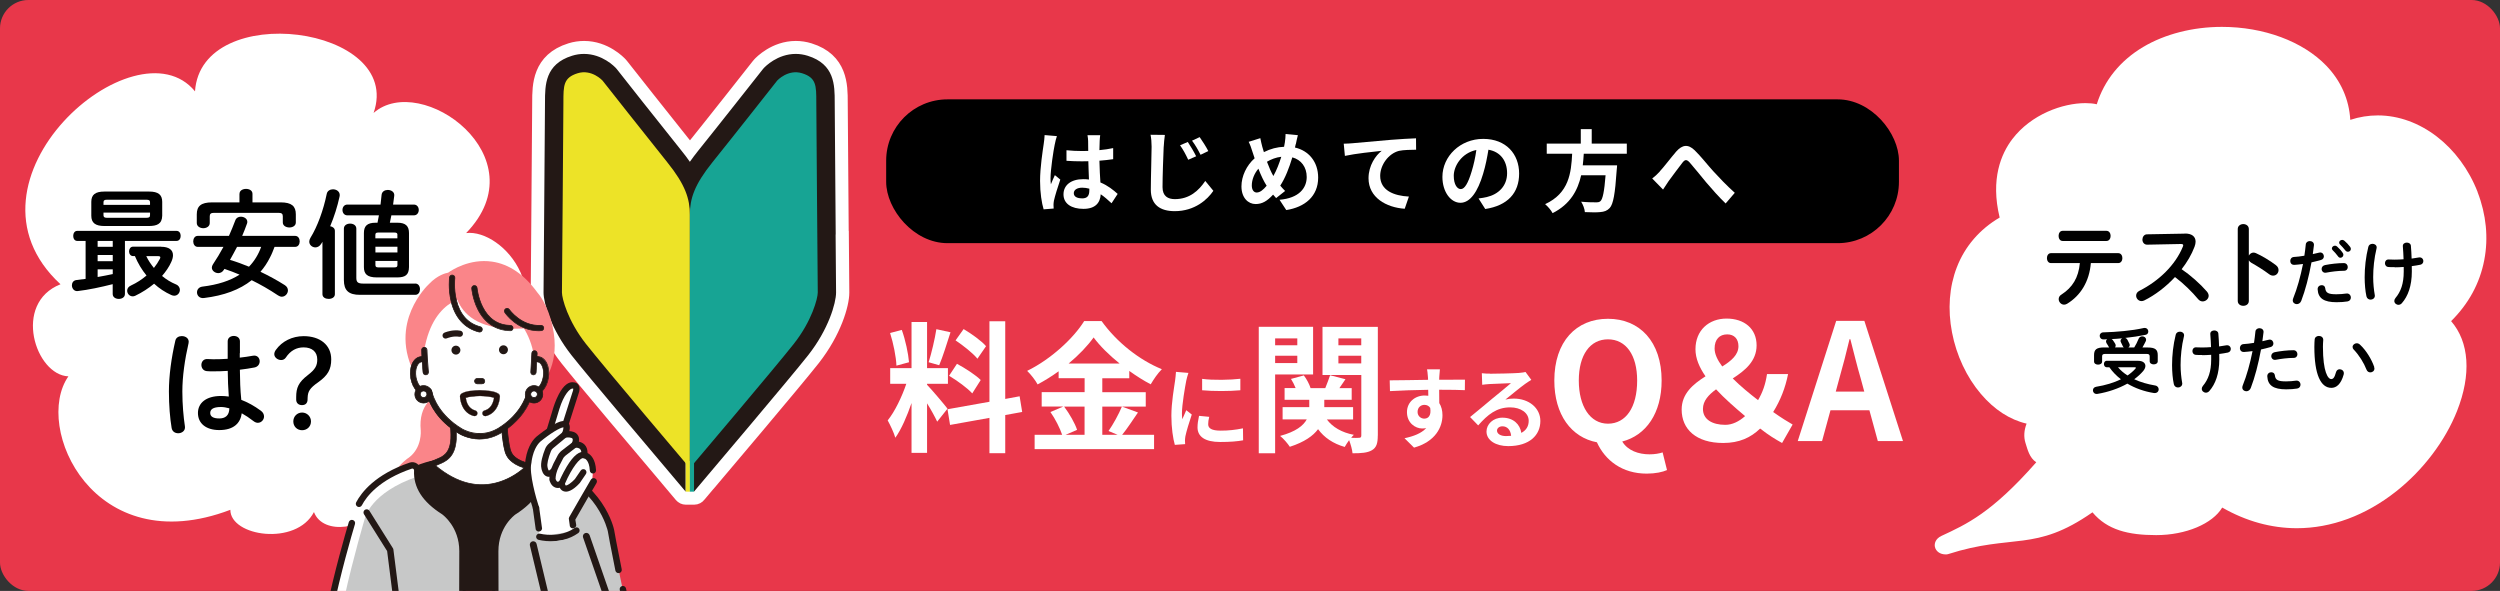<?xml version="1.0" encoding="UTF-8"?><svg id="_レイヤー_1" xmlns="http://www.w3.org/2000/svg" xmlns:xlink="http://www.w3.org/1999/xlink" viewBox="0 0 478.07 113"><rect x="0" y="0" width="478.07" height="113" fill="#333333" stroke="none"/><defs><style>.cls-1,.cls-2{fill:#fff;}.cls-2{stroke:#fff;stroke-miterlimit:10;stroke-width:3px;}.cls-3{fill:#17a494;}.cls-4{fill:#fa8589;}.cls-5{fill:#e8374a;}.cls-6{fill:#21110d;}.cls-7{clip-path:url(#clippath);}.cls-8{fill:#ede327;}.cls-9{fill:none;}.cls-10{fill:#231815;}.cls-11{fill:#c7c8c8;}</style><clipPath id="clippath"><rect class="cls-9" x="45.05" y="19.17" width="87" height="94"/></clipPath></defs><rect class="cls-5" width="478.07" height="113" rx="5.43" ry="5.43"/><rect x="169.46" y="19" width="193.67" height="27.5" rx="11.73" ry="11.73"/><path class="cls-1" d="m473.8,36.74c-3.4-8.77-11.07-14.67-19.08-14.67-1.78,0-3.55.28-5.28.85-.23-3.91-1.8-7.47-4.6-10.37-4.48-4.64-11.94-7.41-19.95-7.41-5.54,0-10.9,1.37-15.07,3.85-4.38,2.61-7.43,6.38-8.86,10.95-.63-.15-1.36-.22-2.16-.22-4.35,0-10.37,2.13-13.99,6.88-2.12,2.79-4.21,7.62-2.42,15-3.82,2.24-6.64,5.51-8.18,9.49-1.46,3.76-1.78,8.07-.93,12.48.84,4.39,2.8,8.57,5.53,11.77,2.54,2.99,5.53,4.93,8.73,5.67-.5,1.31-.57,2.55-.21,3.7.39,1.23.75,2.84,2.06,3.69-8.53,9.7-13.34,11.85-18.13,14.08-1.15.54-1.39,1.47-1.25,2.11.19.85,1.01,1.43,2.04,1.43.06,0,.13,0,.19,0,.09,0,.18-.02.27-.05,12.44-4,16.59-.29,27.63-8,2.81,3.37,6.84,4.36,12.18,4.36,5.71,0,10.79-2.19,12.63-5.27,4.58,2.62,9.37,3.94,14.25,3.95h0c6.61,0,13.19-2.44,19.03-7.06,5.13-4.05,9.36-9.64,11.62-15.34,2.77-7,2.35-13.19-1.13-17.2,3.36-3.33,5.49-7.25,6.34-11.67.82-4.24.38-8.72-1.27-12.98Z"/><path class="cls-1" d="m11.57,54.36C-9.92,34.53,25.96,3.6,37.29,17.47c1.16-17.6,39.99-12.59,34.15,4.13,9.06-7.96,31.8,8.4,17.7,22.97,6.98-.85,19.02,12.46,5.19,25.32,4.68,4.12,1.51,10.29-.43,11.26,0,1.72.41,2.9-.17,3.74,2.02,3.05,5.21,5.09,9.93,5.79.88,0-8.73,8.96-19.2,2.81-1.93,5.35-11.32,6.13-12.42,2.98-1.7,4.76-10.29,6.04-12,1.45-3.4,6.55-15.99,4.67-15.99-.43-26.21,9.95-37.76-15.82-30.97-25.52-6.31-.24-10.73-13.97-1.51-17.61Z"/><path class="cls-1" d="m201.71,27.56c-.25,1.14-.82,4.88-.82,6.58,0,.34.02.76.07,1.1.22-.59.51-1.17.76-1.75l1.04.85c-.48,1.39-1.02,3.13-1.22,4.04-.05.24-.08.61-.08.8,0,.17.02.46.03.7l-1.92.15c-.36-1.19-.68-3.13-.68-5.44,0-2.57.51-5.78.7-7.09.07-.48.15-1.12.17-1.67l2.35.2c-.14.34-.34,1.21-.39,1.51Zm8.58-.6c-.02.37-.03,1-.05,1.75.94-.08,1.82-.22,2.63-.39v2.12c-.82.12-1.7.22-2.63.29.03,1.65.12,3.01.19,4.16,1.41.58,2.48,1.45,3.3,2.19l-1.17,1.79c-.71-.66-1.39-1.26-2.07-1.72-.1,1.63-1.02,2.79-3.31,2.79s-3.81-.99-3.81-2.77,1.46-2.91,3.77-2.91c.39,0,.77.02,1.1.07-.03-1.05-.1-2.29-.12-3.5-.41.02-.82.02-1.21.02-1,0-1.97-.03-2.97-.1v-2.02c.97.1,1.95.15,2.97.15.39,0,.8,0,1.19-.02,0-.83-.02-1.53-.02-1.89,0-.25-.05-.78-.12-1.12h2.43c-.05.32-.08.73-.1,1.1Zm-3.37,10.98c1.04,0,1.39-.54,1.39-1.55v-.31c-.44-.12-.9-.19-1.36-.19-.97,0-1.61.41-1.61,1.05,0,.7.68.99,1.58.99Z"/><path class="cls-1" d="m222.53,28.05c-.08,1.84-.22,5.63-.22,7.75,0,1.72,1.04,2.28,2.36,2.28,2.8,0,4.57-1.63,5.81-3.48l1.55,1.89c-1.1,1.63-3.52,3.89-7.39,3.89-2.79,0-4.57-1.22-4.57-4.11,0-2.28.15-6.75.15-8.21,0-.82-.07-1.63-.2-2.29l2.74.03c-.1.71-.19,1.58-.22,2.26Zm6.2,1.84l-1.51.66c-.51-1.09-.95-1.9-1.56-2.77l1.48-.63c.48.71,1.22,1.95,1.6,2.74Zm2.33-1l-1.48.71c-.54-1.07-1-1.85-1.63-2.7l1.46-.68c.49.7,1.27,1.9,1.65,2.67Z"/><path class="cls-1" d="m247.78,27.56c-.05.22-.1.42-.15.65,2.67.61,4.44,2.77,4.44,5.75,0,3.6-2.57,5.66-6.1,6.21l-1.29-1.97c3.72-.31,5.2-2.23,5.2-4.35,0-1.89-1.05-3.3-2.75-3.76-.59,1.97-1.34,3.93-2.31,5.41.31.36.61.71.93,1.02l-1.72,1.36c-.2-.22-.41-.44-.58-.66-1.14,1.24-2.09,1.8-3.35,1.8-1.41,0-2.7-1.19-2.7-3.38,0-1.94.97-4.01,2.52-5.37-.17-.46-.31-.92-.46-1.38-.19-.61-.37-1.16-.68-1.77l2.23-.7c.1.56.24,1.12.37,1.63.08.32.19.68.31,1.04,1.29-.65,2.55-.97,3.86-1.02.07-.29.12-.56.15-.82.08-.49.14-1.22.14-1.62l2.35.22c-.14.46-.29,1.29-.39,1.72Zm-7.43,9.25c.61,0,1.24-.53,1.87-1.29-.54-.83-1.09-1.99-1.58-3.26-.8.93-1.26,2.14-1.26,3.2,0,.83.36,1.36.97,1.36Zm3.16-3.16c.61-1.09,1.12-2.41,1.51-3.67-1.04.12-1.94.48-2.74.95.39,1.05.82,2.04,1.22,2.72Z"/><path class="cls-1" d="m258.64,27.39c1.41-.12,4.22-.37,7.33-.65,1.75-.14,3.62-.25,4.81-.29l.02,2.18c-.92.02-2.38.02-3.28.22-2.06.54-3.59,2.75-3.59,4.78,0,2.79,2.62,3.81,5.49,3.96l-.8,2.33c-3.55-.24-6.92-2.16-6.92-5.83,0-2.45,1.38-4.39,2.52-5.25-1.6.17-5.07.54-7.04.97l-.22-2.33c.68-.02,1.34-.05,1.68-.09Z"/><path class="cls-1" d="m284.02,39.97l-1.28-2.02c.65-.07,1.12-.17,1.58-.27,2.18-.51,3.88-2.07,3.88-4.56,0-2.35-1.27-4.1-3.57-4.49-.24,1.45-.53,3.01-1.02,4.61-1.02,3.43-2.48,5.54-4.33,5.54s-3.45-2.07-3.45-4.95c0-3.93,3.4-7.27,7.8-7.27s6.87,2.92,6.87,6.63-2.19,6.12-6.48,6.78Zm-4.67-3.81c.71,0,1.38-1.07,2.07-3.37.39-1.26.71-2.7.9-4.11-2.8.58-4.32,3.06-4.32,4.93,0,1.72.68,2.55,1.34,2.55Z"/><path class="cls-1" d="m302.86,29.41c-.05.73-.1,1.48-.19,2.21h6.56s-.02.61-.07.88c-.31,4.62-.66,6.53-1.34,7.28-.51.54-1.04.71-1.84.78-.63.07-1.77.05-2.91,0-.03-.58-.34-1.41-.71-1.99,1.17.12,2.36.12,2.86.12.37,0,.61-.03.82-.22.44-.37.75-1.85.99-4.95h-4.67c-.65,2.87-2.06,5.52-5.46,7.24-.29-.56-.9-1.27-1.43-1.72,4.59-2.12,4.98-6,5.17-9.64h-4.86v-1.94h6.51v-2.77h2.09v2.77h6.71v1.94h-8.23Z"/><path class="cls-1" d="m317.39,32.78c.78-.82,2.09-2.57,3.14-3.79,1.19-1.34,2.29-1.46,3.54-.25,1.16,1.12,2.52,2.87,3.52,3.96,1.09,1.19,2.53,2.72,4.15,4.17l-1.75,2.04c-1.22-1.16-2.67-2.8-3.74-4.06-1.05-1.26-2.33-2.87-3.13-3.77-.6-.66-.92-.58-1.41.05-.68.85-1.89,2.53-2.62,3.5-.39.56-.78,1.17-1.07,1.62l-2.07-2.12c.51-.39.94-.78,1.45-1.33Z"/><path class="cls-1" d="m179.22,80.64c-.4-.86-1.16-2.27-1.94-3.51v9.47h-2.97v-9.53c-.86,2.51-1.94,5.02-3.1,6.64-.27-.97-.97-2.43-1.46-3.32,1.35-1.65,2.73-4.53,3.56-6.99h-3.08v-3h4.08v-8.83h2.97v8.83h3.99v3h-3.99v.19c.78.78,3.35,3.81,3.91,4.56l-1.97,2.48Zm-7.8-10.72c-.05-1.67-.59-4.29-1.21-6.24l2.24-.59c.7,1.94,1.24,4.51,1.38,6.18l-2.4.65Zm10.34-6.37c-.7,2.16-1.48,4.72-2.16,6.29l-2.02-.57c.54-1.7,1.19-4.43,1.48-6.32l2.7.59Zm10.47,15.82v7.29h-3.02v-6.75l-7.53,1.35-.49-3,8.02-1.43v-15.39h3.02v14.85l2.75-.51.49,3-3.24.59Zm-9.23-9.8c1.57.84,3.56,2.13,4.54,3.1l-1.62,2.56c-.89-1-2.86-2.43-4.43-3.37l1.51-2.29Zm3.91-.97c-.84-1.05-2.7-2.51-4.18-3.51l1.54-2.16c1.51.89,3.43,2.27,4.29,3.27l-1.65,2.4Z"/><path class="cls-1" d="m217.61,78.88c-1.03,1.48-2.08,3.13-3.02,4.26h6.1v2.75h-22.84v-2.75h5.26c-.4-1.21-1.3-3.02-2.24-4.35l2.46-1.05h-4.13v-2.75h8.21v-2.67h-4.97v-1.32c-1.27.92-2.65,1.78-4.02,2.51-.4-.76-1.3-1.92-2-2.59,4.59-2.24,8.91-6.29,10.91-9.53h3.32c2.92,4.08,7.26,7.48,11.53,9.21-.81.81-1.54,1.89-2.13,2.89-1.35-.7-2.75-1.59-4.1-2.56v1.4h-5.16v2.67h8.31v2.75h-8.31v5.4h2.94l-1.75-.73c.89-1.27,1.97-3.24,2.56-4.67l3.08,1.13Zm-14.12-1.13c1.03,1.38,2.08,3.21,2.48,4.45l-2.21.95h3.64v-5.4h-3.91Zm10.61-8.23c-2-1.62-3.78-3.37-4.97-4.99-1.16,1.62-2.83,3.37-4.78,4.99h9.74Z"/><path class="cls-1" d="m226.84,72.83c-.22,1.14-.82,4.54-.82,6.24,0,.32.02.76.07,1.1.25-.58.53-1.17.76-1.73l1.05.83c-.48,1.41-1.04,3.26-1.22,4.16-.05.26-.08.63-.08.8,0,.19.02.46.03.7l-1.97.14c-.34-1.17-.66-3.25-.66-5.56,0-2.55.53-5.42.71-6.73.05-.48.15-1.12.17-1.67l2.38.2c-.14.36-.36,1.21-.42,1.51Zm4.2,8.31c0,.75.65,1.21,2.38,1.21,1.51,0,2.77-.14,4.27-.44l.03,2.29c-1.11.2-2.46.32-4.39.32-2.92,0-4.33-1.04-4.33-2.79,0-.66.1-1.34.29-2.21l1.95.19c-.14.56-.2.97-.2,1.43Zm6.15-8.7v2.19c-2.09.19-5.17.2-7.31,0v-2.18c2.09.29,5.47.2,7.31-.02Z"/><path class="cls-1" d="m243.84,71.62v15.06h-3.13v-24.19h10.39v9.12h-7.26Zm0-6.91v1.32h4.24v-1.32h-4.24Zm4.24,4.72v-1.4h-4.24v1.4h4.24Zm15.39,13.85c0,1.48-.24,2.29-1.11,2.81-.86.51-2.05.59-3.72.59-.05-.67-.35-1.7-.65-2.51-.32.46-.65.92-.84,1.3-2.24-.65-3.91-1.78-5.1-3.4-.94,1.27-2.59,2.46-5.4,3.37-.38-.59-1.21-1.57-1.86-2.08,3.02-.81,4.45-1.97,5.1-3.16h-4.62v-2.35h5.1v-1.4h-4.72v-2.24h2.11c-.24-.59-.54-1.21-.89-1.75l2.46-.67c.54.7,1.05,1.67,1.29,2.43h2.81c.32-.81.7-1.78.92-2.46l2.94.76c-.4.59-.81,1.19-1.16,1.7h2.35v2.24h-5.24v1.4h5.51v2.35h-5.02c1.08,1.46,2.86,2.51,5.16,2.94-.16.16-.35.35-.51.57.65.03,1.27.03,1.51,0,.32,0,.43-.13.43-.46v-11.55h-7.42v-9.2h10.58v20.78Zm-7.53-18.57v1.32h4.37v-1.32h-4.37Zm4.37,4.78v-1.46h-4.37v1.46h4.37Z"/><path class="cls-1" d="m275.23,72.09c0,.14,0,.32-.02.53,1.72,0,4.04-.03,4.93-.02l-.02,2.01c-1.02-.05-2.6-.08-4.91-.08,0,.87.02,1.8.02,2.55.41.65.61,1.44.61,2.33,0,2.21-1.29,5.03-5.44,6.19l-1.82-1.8c1.72-.36,3.21-.92,4.15-1.94-.24.05-.49.08-.76.08-1.31,0-2.92-1.05-2.92-3.13,0-1.92,1.55-3.18,3.4-3.18.24,0,.46.02.68.05,0-.37,0-.76-.02-1.14-2.57.03-5.22.14-7.31.25l-.05-2.06c1.94,0,5.03-.07,7.34-.1-.02-.22-.02-.39-.03-.53-.05-.7-.12-1.28-.17-1.48h2.46c-.03.27-.1,1.19-.12,1.46Zm-2.84,7.96c.71,0,1.34-.54,1.11-2.04-.24-.39-.65-.59-1.11-.59-.66,0-1.31.46-1.31,1.36,0,.78.63,1.28,1.31,1.28Z"/><path class="cls-1" d="m284.92,71.47c.9,0,4.54-.07,5.51-.15.7-.07,1.09-.12,1.29-.19l1.11,1.51c-.39.25-.8.49-1.19.78-.92.65-2.7,2.14-3.77,2.99.56-.14,1.07-.19,1.61-.19,2.89,0,5.08,1.8,5.08,4.28,0,2.69-2.04,4.81-6.15,4.81-2.36,0-4.15-1.09-4.15-2.79,0-1.38,1.24-2.65,3.04-2.65,2.11,0,3.38,1.29,3.62,2.91.93-.49,1.41-1.27,1.41-2.31,0-1.53-1.53-2.57-3.54-2.57-2.6,0-4.3,1.38-6.12,3.45l-1.55-1.6c1.21-.97,3.26-2.7,4.27-3.54.95-.78,2.72-2.21,3.55-2.94-.87.02-3.21.12-4.11.17-.46.03-1,.08-1.39.14l-.07-2.21c.48.07,1.07.08,1.55.08Zm3.06,11.92c.36,0,.68-.02.99-.05-.1-1.1-.73-1.82-1.65-1.82-.65,0-1.05.39-1.05.82,0,.63.7,1.05,1.72,1.05Z"/><path class="cls-1" d="m305.38,84.58c-4.9-.93-8.15-5.27-8.15-11.81,0-7.47,4.19-11.81,10.26-11.81s10.26,4.37,10.26,11.81c0,6.26-2.98,10.48-7.53,11.66,1.05,1.74,3.13,2.45,5.21,2.45.99,0,1.86-.15,2.51-.37l.84,3.38c-.81.37-2.2.68-3.88.68-4.68,0-7.94-2.51-9.52-5.98Zm7.69-11.81c0-4.93-2.17-7.88-5.58-7.88s-5.58,2.95-5.58,7.88,2.17,8.25,5.58,8.25,5.58-3.1,5.58-8.25Z"/><path class="cls-1" d="m340.78,84.71c-1.33-.74-2.57-1.49-4.19-2.76-1.8,1.74-4,2.76-7.07,2.76-5.18,0-7.94-2.64-7.94-6.39,0-3.04,2.17-4.84,4.56-6.36-1.18-1.71-1.92-3.41-1.92-5.18,0-3.63,2.57-5.86,5.95-5.86s5.74,1.92,5.74,5.12c0,3.01-2.2,4.81-4.56,6.33,1.46,1.46,3.19,2.88,4.84,4.15.84-1.43,1.43-3.01,1.71-4.99h4.03c-.53,2.67-1.46,5.02-2.85,7.26,1.52,1.08,2.88,1.92,3.72,2.39l-2.02,3.54Zm-10.85-3.47c1.3,0,2.6-.62,3.78-1.67-1.95-1.64-3.91-3.35-5.55-5.12-1.43,1.05-2.51,2.2-2.51,3.75,0,2.02,1.8,3.04,4.28,3.04Zm-.59-11.16c1.74-1.08,3.1-2.23,3.1-3.88,0-1.36-.78-2.26-2.14-2.26-1.49,0-2.42.96-2.42,2.7,0,1.08.56,2.23,1.46,3.44Z"/><path class="cls-1" d="m351.13,61.36h5.39l7.38,22.98h-4.81l-1.61-5.89h-7.44l-1.61,5.89h-4.65l7.35-22.98Zm-.09,13.52h5.46l-.68-2.51c-.71-2.39-1.33-5.02-1.98-7.5h-.16c-.59,2.51-1.27,5.12-1.95,7.5l-.68,2.51Z"/><path d="m23.89,56.22c0,.63-.58.94-1.17.94s-1.17-.31-1.17-.94v-1.88c-2.29.58-4.62,1.08-6.7,1.32-.69.07-1.1-.52-1.1-1.1,0-.47.27-.94.87-1.01.56-.07,1.14-.13,1.75-.22v-7.26h-1.61c-.52,0-.76-.49-.76-.96s.25-.96.76-.96h19.01c.52,0,.78.47.78.96s-.27.96-.78.96h-9.88v10.15Zm-3.92-13c-1.75,0-2.51-.61-2.51-1.97v-2.65c0-1.37.76-1.97,2.51-1.97h8.54c1.75,0,2.51.6,2.51,1.97v2.65c-.04,1.64-1.08,1.95-2.51,1.97h-8.54Zm-1.3,2.85v1.12h2.89v-1.12h-2.89Zm0,2.69v1.19h2.89v-1.19h-2.89Zm0,4.21c.96-.16,1.93-.36,2.89-.56v-.9h-2.89v1.46Zm10.02-14.26c0-.38-.16-.52-.72-.52h-7.46c-.56,0-.72.13-.72.52v.47h8.9v-.47Zm-.72,2.94c.56,0,.72-.13.72-.52v-.47h-8.9v.47c0,.47.31.52.72.52h7.46Zm2.85,5.54c1.48,0,2.26.6,2.26,1.61,0,.38-.11.83-.34,1.32-.4.9-1.01,1.79-1.75,2.65.78.65,1.68,1.21,2.65,1.61.54.22.76.65.76,1.05,0,.56-.43,1.12-1.08,1.12-.18,0-.36-.04-.56-.13-1.21-.54-2.33-1.28-3.29-2.17-1.05.87-2.29,1.68-3.61,2.31-.18.09-.34.11-.49.11-.6,0-1.05-.52-1.05-1.08,0-.38.2-.76.72-.99,1.12-.52,2.11-1.17,2.98-1.91-.92-1.12-1.66-2.38-2.22-3.72h-.36c-.49,0-.76-.45-.76-.9s.27-.9.76-.9h5.38Zm-2.85,1.79c.38.81.9,1.57,1.46,2.26.45-.56.83-1.14,1.12-1.7.07-.13.11-.25.11-.31,0-.18-.16-.25-.45-.25h-2.24Z"/><path d="m52.5,47.21c-.27.7-.52,1.37-.87,2.02-.49.99-1.1,1.91-1.82,2.74,1.59.76,3.16,1.61,4.64,2.55.43.27.61.65.61,1.01,0,.61-.52,1.21-1.17,1.21-.22,0-.47-.09-.72-.25-1.7-1.14-3.36-2.08-5.04-2.91-2.29,1.82-5.29,2.94-9.12,3.41-.87.11-1.34-.49-1.34-1.08,0-.52.34-1.01,1.03-1.1,2.96-.36,5.29-1.12,7.11-2.29-.94-.4-1.93-.78-2.89-1.1l-.13.2c-.27.43-.67.61-1.05.61-.63,0-1.23-.47-1.23-1.05,0-.2.07-.4.2-.61.74-1.12,1.41-2.22,2.02-3.36h-4.93c-.56,0-.85-.54-.85-1.05s.29-1.05.85-1.05h5.98c.43-.96.83-1.95,1.23-3,.18-.47.6-.67,1.05-.67.6,0,1.23.38,1.23.96,0,.11,0,.2-.04.31-.29.83-.61,1.64-.94,2.4h10.13c.58,0,.87.52.87,1.05s-.29,1.05-.87,1.05h-3.92Zm-6.7-10.15c0-.63.63-.94,1.25-.94s1.23.31,1.23.94v1.64h5.38c2.11,0,2.91.72,2.91,2.29v1.55c0,.65-.63.96-1.23.96s-1.26-.31-1.26-.96v-1.17c0-.47-.2-.67-.83-.67h-12.31c-.63,0-.83.2-.83.67v1.28c0,.65-.63.99-1.23.99s-1.25-.34-1.25-.99v-1.66c0-1.57.81-2.29,2.91-2.29h5.25v-1.64Zm-.47,10.15c-.45.83-.87,1.66-1.35,2.49,1.23.36,2.44.81,3.63,1.3,1.03-1.05,1.84-2.4,2.33-3.79h-4.62Z"/><path d="m61.66,46.24c-.09.13-.16.27-.25.4-.29.47-.72.67-1.1.67-.61,0-1.17-.47-1.17-1.1,0-.22.07-.47.22-.72,1.35-2.17,2.49-5.33,3.12-8.41.11-.58.65-.88,1.19-.88.63,0,1.3.38,1.3,1.12,0,.09-.02.18-.04.29-.4,1.86-1.03,3.85-1.79,5.65.49.09.9.38.9.9v12.1c0,.6-.58.9-1.19.9s-1.19-.29-1.19-.9v-10.04Zm10.4,6.81c-1.84,0-2.47-.65-2.47-1.97v-6.52c0-1.32.6-1.97,2.24-1.97h.36c.09-.47.18-.94.27-1.41h-6.03c-.63,0-.94-.52-.94-1.03s.31-1.03.94-1.03h6.34c.07-.63.13-1.25.2-1.86.07-.65.63-.94,1.19-.94.65,0,1.32.4,1.23,1.12-.07.56-.13,1.12-.22,1.68h3.97c.63,0,.94.52.94,1.03s-.31,1.03-.94,1.03h-4.3c-.09.47-.18.94-.29,1.41h1.46c1.57,0,2.2.65,2.2,1.97v6.52c-.02,1.52-.74,1.95-2.2,1.97h-3.95Zm7.35,1.17c.6,0,.9.54.9,1.08s-.29,1.08-.9,1.08h-10.58c-2.13,0-3.07-.81-3.07-2.82v-9.84c0-.65.6-.96,1.19-.96s1.19.31,1.19.96v9.41c0,.83.29,1.1,1.34,1.1h9.93Zm-3.41-9.3c0-.31-.13-.45-.56-.45h-3.14c-.38,0-.52.13-.52.45v.65h4.21v-.65Zm-4.21,3.36h4.21v-1.1h-4.21v1.1Zm3.65,2.85c.43,0,.56-.13.56-.45v-.78h-4.21v.78c0,.34.18.45.52.45h3.14Z"/><path d="m34.78,64.27c.72,0,1.46.47,1.28,1.34-.72,3.12-1.19,6.39-1.19,9.26,0,2.49.22,4.86.49,6.66.13.83-.58,1.32-1.28,1.32-.58,0-1.14-.31-1.26-1.01-.31-1.86-.52-4.3-.52-6.99,0-3,.47-6.43,1.23-9.71.13-.6.67-.87,1.23-.87Zm11.07,3.27v.85c.87-.09,1.7-.22,2.47-.36.87-.18,1.34.43,1.34,1.05,0,.52-.31,1.05-.99,1.19-.87.18-1.84.31-2.8.43.02,1.93.07,3.86.27,5.76,1.23.47,2.51,1.17,3.74,2.08.43.31.61.72.61,1.1,0,.63-.52,1.21-1.19,1.21-.27,0-.56-.11-.85-.34-.74-.58-1.5-1.08-2.22-1.48-.25,1.86-1.52,3.21-4.3,3.21-2.51,0-4.08-1.25-4.08-3.27,0-1.86,1.5-3.25,4.42-3.25.47,0,.96.04,1.48.11-.13-1.64-.18-3.27-.2-4.91-.96.07-1.91.09-2.78.09-.45,0-.85,0-1.23-.04-.69-.07-1.03-.63-1.03-1.19s.38-1.17,1.17-1.12c.34.02.69.04,1.1.04.87,0,1.79-.02,2.76-.09v-3.34c0-.7.58-1.03,1.17-1.03s1.17.34,1.17,1.03v2.26Zm-2,10.54c-.58-.16-1.12-.25-1.59-.25-1.57,0-2.06.49-2.06,1.14,0,.7.6,1.05,1.73,1.05s1.91-.54,1.93-1.95Z"/><path d="m58.82,76.44c-.04.69-.43,1.03-1.08,1.03s-1.1-.4-1.1-1.05v-.49c0-1.77.43-2.82,2.24-4.21,1.43-1.1,1.79-1.82,1.79-2.98,0-1.5-1.03-2.31-2.62-2.31-1.32,0-2.49.58-3.41,1.97-.2.29-.52.45-.87.45-.69,0-1.32-.52-1.32-1.12,0-.27.11-.56.31-.83,1.17-1.64,3.12-2.62,5.31-2.62,3.12,0,5.27,1.68,5.27,4.44,0,1.93-.65,3.07-2.51,4.39-1.64,1.14-1.95,1.79-2,2.89l-.02.45Zm.65,4.15c0,.96-.74,1.68-1.7,1.68s-1.68-.72-1.68-1.68.74-1.7,1.68-1.7,1.7.76,1.7,1.7Z"/><path d="m399.83,50.3c-.29,3.53-1.96,6.23-4.56,7.8-.2.11-.38.16-.56.16-.58,0-1.03-.52-1.03-1.06,0-.31.14-.65.54-.88,2.09-1.35,3.24-3.19,3.51-6.01h-5.53c-.52,0-.77-.49-.77-.95s.25-.95.77-.95h12.87c.52,0,.79.47.79.95s-.27.95-.79.95h-5.26Zm2.99-6.16c.52,0,.79.49.79.97s-.27.97-.79.97h-8.39c-.52,0-.77-.49-.77-.97s.25-.97.77-.97h8.39Z"/><path d="m417.74,44.66c1.4-.04,2.12.58,2.12,1.55,0,.29-.07.61-.2.97-.56,1.5-1.42,2.95-2.47,4.3,1.67,1.13,3.55,2.79,4.83,4.27.23.27.34.56.34.81,0,.59-.56,1.08-1.15,1.08-.29,0-.61-.13-.86-.43-1.12-1.35-2.77-2.99-4.43-4.23-1.75,1.89-3.83,3.46-5.87,4.47-.18.09-.36.13-.52.13-.61,0-1.04-.52-1.04-1.04,0-.36.18-.7.61-.92,3.75-1.89,6.9-4.95,8.32-8.44.05-.11.07-.22.07-.29,0-.16-.14-.23-.45-.23l-6.45.13c-.59,0-.9-.49-.9-.97s.31-1.01.88-1.01l7.17-.13Z"/><path d="m430.05,48.86c.18-.32.5-.56.88-.56.16,0,.31.04.47.11,1.12.5,2.68,1.42,3.82,2.3.36.27.5.61.5.94,0,.58-.45,1.06-1.03,1.06-.23,0-.5-.07-.76-.27-1.04-.79-2.57-1.73-3.37-2.16-.25-.14-.41-.31-.52-.5v7.76c0,.63-.52.94-1.06.94s-1.06-.31-1.06-.94v-13.74c0-.63.54-.95,1.06-.95s1.06.32,1.06.95v5.06Z"/><path d="m438.73,50.64c-.5.04-.77-.34-.77-.73s.24-.74.71-.77c.56-.03,1.23-.11,1.99-.24.13-.77.18-1.39.27-2.16.04-.43.41-.64.77-.64.42,0,.84.28.79.78-.07.67-.14,1.18-.22,1.71.39-.08.8-.18,1.21-.28.07-.01.14-.03.21-.03.43,0,.7.36.7.74,0,.29-.17.59-.55.69-.64.18-1.26.34-1.82.46-.5,2.75-1.18,5.34-1.96,7.37-.17.42-.52.62-.85.62-.39,0-.77-.28-.77-.71,0-.13.03-.25.08-.39.77-1.91,1.39-4.13,1.88-6.58-.6.08-1.16.14-1.65.17Zm5.25,3.89c.32,0,.63.18.67.59.1.9.6,1.15,2.13,1.15.71,0,1.33-.06,1.89-.14.56-.08.88.35.88.77,0,.34-.21.67-.64.74-.6.1-1.3.15-2.1.15-2.41,0-3.52-.74-3.61-2.46-.03-.52.38-.8.78-.8Zm4.22-4.22c.5,0,.76.38.76.76s-.24.71-.71.71c-1.12,0-2.42.17-3.42.36-.53.11-.87-.29-.87-.71,0-.32.2-.64.64-.74,1.09-.22,2.48-.38,3.6-.38Zm-2.28-2.8c0-.28.28-.53.59-.53.13,0,.27.04.39.15.38.34.8.78,1.09,1.22.1.13.13.25.13.38,0,.31-.27.56-.56.56-.17,0-.34-.08-.46-.27-.34-.46-.71-.87-1.04-1.19-.1-.11-.14-.22-.14-.32Zm1.39-1.12c0-.28.27-.52.59-.52.14,0,.28.06.42.17.36.31.78.74,1.08,1.15.11.14.15.28.15.42,0,.31-.27.53-.56.53-.17,0-.35-.07-.49-.25-.32-.41-.71-.83-1.04-1.16-.11-.11-.15-.22-.15-.34Z"/><path d="m453.68,46.62c.41,0,.81.25.81.7,0,.06-.01.13-.03.2-.45,1.86-.64,3.77-.64,5.48,0,1.21.13,2.44.29,3.33.01.07.03.14.03.21,0,.49-.41.76-.81.76-.35,0-.7-.2-.8-.63-.22-1.02-.34-2.33-.34-3.66,0-1.83.21-3.85.7-5.81.1-.39.43-.57.78-.57Zm4.27,4.47c-.52,0-.84,0-1.21-.03-.45-.03-.67-.38-.67-.73,0-.38.25-.74.73-.71.32.01.67.03,1.11.03.56,0,1.15-.03,1.72-.07-.03-.84-.07-1.65-.14-2.49-.03-.48.36-.7.77-.7.36,0,.74.2.77.62.07.78.11,1.6.14,2.44.5-.07.98-.14,1.4-.22.53-.08.84.31.84.7,0,.31-.18.6-.56.69-.5.1-1.06.2-1.65.27.01.35.01.7.01,1.05,0,2.7-.73,4.71-1.91,6.04-.18.21-.42.31-.64.31-.42,0-.8-.32-.8-.74,0-.18.06-.36.22-.56,1.02-1.21,1.58-2.75,1.58-5.04v-.9c-.6.04-1.19.07-1.72.07Z"/><path d="m408.89,69c.87,0,1.37.41,1.37.98,0,.29-.14.63-.42.97-.48.56-1.06,1.09-1.72,1.57,1.19.56,2.55.95,3.98,1.19.48.07.7.41.7.74,0,.41-.34.8-.95.7-1.82-.29-3.54-.91-5.04-1.79-1.68.94-3.68,1.62-5.7,1.96-.56.1-.88-.29-.88-.69,0-.31.2-.6.62-.67,1.79-.29,3.39-.78,4.73-1.43-.85-.66-1.6-1.42-2.21-2.3h-.48c-.38,0-.56-.31-.56-.62s.18-.62.56-.62h6.01Zm-5.56-2.55s-.06-.08-.08-.13c-.08-.17-.24-.41-.39-.64-.08-.14-.13-.27-.13-.38,0-.17.08-.32.21-.42-.22.01-.43.03-.66.03-.5.01-.76-.34-.76-.69,0-.32.22-.64.66-.66,2.54-.07,5.49-.32,7.75-.83.57-.11.88.28.88.67,0,.28-.15.56-.52.63-1.22.25-2.55.45-3.88.59.18.07.32.18.41.35.13.22.28.53.38.76.04.1.06.18.06.27,0,.2-.11.35-.27.45h1.13c.32-.52.62-1.09.83-1.64.14-.35.43-.49.71-.49.38,0,.73.25.73.64,0,.1-.01.2-.07.31-.17.36-.41.8-.63,1.18h.97c1.5,0,1.96.41,1.96,1.47v1.16c0,.41-.38.6-.77.6s-.77-.2-.77-.6v-.9c0-.36-.13-.5-.6-.5h-7.9c-.48,0-.6.14-.6.5v.95c0,.41-.38.6-.77.6s-.77-.2-.77-.6v-1.22c0-1.07.46-1.47,1.96-1.47h.94Zm2.82,0c-.1-.07-.17-.15-.22-.27-.08-.2-.21-.46-.35-.73-.06-.1-.07-.18-.07-.27,0-.21.14-.39.32-.49-.67.07-1.36.13-2.03.15.08.04.17.11.24.21.15.21.36.52.46.71.06.11.08.22.08.32,0,.14-.06.25-.13.35h1.69Zm-1.13,3.78c.52.62,1.13,1.13,1.82,1.57.57-.38,1.08-.81,1.5-1.29.07-.07.1-.14.1-.18,0-.07-.08-.1-.25-.1h-3.17Z"/><path d="m416.85,63.42c.41,0,.81.25.81.7,0,.06-.01.13-.03.2-.45,1.86-.64,3.77-.64,5.48,0,1.21.13,2.44.29,3.33.01.07.03.14.03.21,0,.49-.41.76-.81.76-.35,0-.7-.2-.8-.63-.22-1.02-.34-2.33-.34-3.66,0-1.83.21-3.85.7-5.81.1-.39.43-.57.79-.57Zm4.27,4.47c-.52,0-.84,0-1.2-.03-.45-.03-.67-.38-.67-.73,0-.38.25-.74.73-.71.32.01.67.03,1.11.03.56,0,1.15-.03,1.72-.07-.03-.84-.07-1.65-.14-2.49-.03-.48.36-.7.77-.7.36,0,.74.2.77.62.07.78.11,1.6.14,2.44.5-.07.98-.14,1.4-.22.53-.08.84.31.84.7,0,.31-.18.6-.56.69-.5.1-1.06.2-1.65.27.01.35.01.7.01,1.05,0,2.7-.73,4.71-1.91,6.04-.18.21-.42.31-.64.31-.42,0-.8-.32-.8-.74,0-.18.06-.36.22-.56,1.02-1.21,1.58-2.75,1.58-5.04v-.9c-.6.04-1.19.07-1.72.07Z"/><path d="m429.1,67.3c-.5.04-.77-.34-.77-.73s.24-.74.71-.77c.56-.03,1.23-.11,1.99-.24.13-.77.18-1.39.27-2.16.04-.43.41-.64.77-.64.42,0,.84.28.78.78-.07.67-.14,1.18-.22,1.71.39-.08.8-.18,1.2-.28.07-.01.14-.03.21-.03.43,0,.7.36.7.74,0,.29-.17.59-.55.69-.64.18-1.26.34-1.82.46-.5,2.75-1.18,5.34-1.96,7.37-.17.42-.52.62-.85.62-.39,0-.77-.28-.77-.71,0-.13.03-.25.08-.39.77-1.91,1.39-4.13,1.88-6.58-.6.08-1.16.14-1.65.17Zm5.25,3.89c.32,0,.63.18.67.59.1.9.6,1.15,2.13,1.15.71,0,1.33-.06,1.89-.14s.88.35.88.77c0,.34-.21.67-.64.74-.6.1-1.3.15-2.1.15-2.41,0-3.52-.74-3.61-2.47-.03-.52.38-.8.78-.8Zm4.22-4.22c.5,0,.76.38.76.76s-.24.71-.71.71c-1.12,0-2.42.17-3.42.36-.53.11-.87-.29-.87-.71,0-.32.2-.64.64-.74,1.09-.22,2.48-.38,3.6-.38Z"/><path d="m443.44,64.24c.43,0,.85.27.83.78-.03.43-.06.77-.06,1.28,0,4.9.99,6.19,1.58,6.19.34,0,.63-.22.91-1.28.1-.42.41-.6.71-.6.41,0,.8.29.8.76,0,.08,0,.15-.03.24-.52,1.88-1.41,2.56-2.35,2.56-2.03,0-3.26-2.51-3.26-7.83,0-.64.03-1.06.06-1.43.04-.45.43-.67.81-.67Zm10.56,5.94c.03.11.06.21.06.29,0,.46-.39.74-.78.74-.29,0-.6-.15-.74-.53-.5-1.29-1.42-2.76-2.42-3.81-.17-.17-.24-.35-.24-.52,0-.39.38-.71.8-.71.2,0,.42.08.62.27,1.18,1.09,2.24,2.84,2.72,4.27Z"/><path class="cls-2" d="m160.8,44.83c-.08-9.28-.19-23.3-.19-25.3,0-3.18,0-7.99-5.87-9.81-.84-.26-1.7-.39-2.56-.39-3.94,0-6.57,2.74-6.85,3.05-.08.08-.15.17-.22.26-.09.11-8.88,11.28-12.32,15.54-.3.37-.58.73-.85,1.1-.27-.36-.56-.73-.85-1.1-3.44-4.27-12.23-15.43-12.32-15.54-.07-.09-.14-.17-.22-.26-.29-.31-2.91-3.05-6.85-3.05-.86,0-1.73.13-2.56.39-5.87,1.82-5.87,6.63-5.87,9.81,0,2-.12,16.02-.19,25.3-.06,6.81-.09,10.68-.09,11.1,0,2.23,1.48,7.43,5.55,12.6,3.04,3.86,15.44,18.52,19.25,23.02.01.02.03.04.04.06.95,1.13,1.82,2.16,2.57,3.05.19.22.46.35.75.35h1.59c.33,0,.62-.16.8-.41l1.77-2.1s.04-.05.08-.08c1.69-2,16.62-19.61,19.97-23.87,4.07-5.17,5.55-10.37,5.55-12.6,0-.42-.03-4.29-.09-11.1Z"/><path class="cls-10" d="m159.81,44.84c-.08-9.84-.19-23.33-.19-25.31,0-3.24,0-7.26-5.18-8.87-.74-.23-1.51-.35-2.27-.35-3.52,0-5.87,2.45-6.13,2.73-.06.06-.12.13-.17.2-.09.11-8.87,11.26-12.33,15.55-.6.74-1.13,1.46-1.62,2.15-.48-.69-1.02-1.41-1.62-2.15-3.46-4.29-12.24-15.43-12.33-15.55-.05-.07-.11-.14-.17-.2-.26-.28-2.6-2.73-6.13-2.73-.77,0-1.53.12-2.27.35-5.18,1.61-5.18,5.64-5.18,8.87,0,1.98-.11,15.46-.19,25.31-.06,6.81-.09,10.68-.09,11.09,0,2.02,1.45,7.06,5.34,11.99,3.09,3.93,16.08,19.27,19.27,23.05h0c.95,1.13,1.82,2.16,2.57,3.05v-5.81h1.59v5.8c.56-.66,1.17-1.39,1.84-2.18,0,0,0,0,0,0,.01-.01.02-.02.03-.04.67-.79,16.5-19.47,19.96-23.86,3.89-4.94,5.34-9.98,5.34-11.99,0-.41-.03-4.28-.09-11.09Z"/><path class="cls-8" d="m131.92,89.52v-48.42c0-3.09-.84-5.75-4.35-10.11s-12.35-15.58-12.35-15.58c0,0-2.06-2.25-4.77-1.4s-2.71,2.34-2.71,5.52-.28,35.27-.28,36.4,1.12,5.43,4.58,9.82c3.46,4.4,19.88,23.77,19.88,23.77Z"/><path class="cls-3" d="m131.92,89.52v-48.42c0-3.09.84-5.75,4.35-10.11,3.51-4.35,12.35-15.58,12.35-15.58,0,0,2.06-2.25,4.77-1.4s2.71,2.34,2.71,5.52.28,35.27.28,36.4-1.12,5.43-4.58,9.82c-3.46,4.4-19.88,23.77-19.88,23.77Z"/><rect class="cls-8" x="131.13" y="88.21" width=".8" height="5.81"/><rect class="cls-3" x="131.92" y="88.21" width=".8" height="5.81"/><g class="cls-7"><path class="cls-4" d="m105.67,62.4c-.92-4.15-2.65-6.18-2.89-6.44-2.51-3.46-5.43-5.46-8.69-5.93-4.31-.62-7.72,1.64-8.39,2.11-.49.09-2.05.48-3.64,2.15-.21.19-2.13,2.03-3.41,5.05-1.23,2.9-2.05,7.47.99,12.78.02.04.05.08.08.11.09.09,1.66,1.62,4.22,3.05-.77.43-3.98,1.93-3.48,7.04,0,.03.28,3.26-2.25,5.17-.22.14-1.75,1.15-2.84,3.03-1.07,1.84-1.9,4.88.21,8.92.09.17.26.28.45.28,0,0,0,0,.01,0l14.11-.35c.14,0,.27-.06.36-.16.09-.1.14-.23.14-.37l-.53-18.42c0-.14-.07-.27-.17-.37l-4.37-3.93c.49.22,1.01.43,1.56.63,1.57.55,3.45.98,5.52.98,3.34,0,7.18-1.1,11.05-4.53,0,0,.02-.02.02-.02.14-.15,3.51-3.65,1.93-10.76Z"/><path class="cls-10" d="m106.43,91.21c-1.44-1.8-4.86-2.54-5.01-2.57-.03,0-.07-.01-.1-.01l-17.24-.47c-.62-.31-2.02-.2-6.45,1.67-1.08.46-2.06,1.46-2.83,2.48-.59.83-1.28,1.96.27,1.43-1.88,1.09,1.68-1.24,0,0l-.85-.6c-.78,1.18-1.25,2.19-1.26,2.2l5.97,2.5-.62,32.4c.1,1.25.24,11.07.38,13.02h26.5c.3-1.96.55-2.2.56-2.5l.81-49.19c0-.13-.04-.26-.12-.36Z"/><path class="cls-10" d="m72.88,95.32s0,0,0,0c0,0,0,0,0,0,0,.05.07.12.07,0,0-.12-.06-.06-.07-.01Z"/><path class="cls-10" d="m73.75,92.81l.46.33c.18-.27.37-.55.59-.83-.34.16-.69.33-1.05.5Z"/><path class="cls-1" d="m86.74,83.9c.08-1.46-.18-3.36-.33-5.85h9.83s.22,7.22,1.09,8.75c0,0,.65,1.74,3.99,2.39,0,0-8.35,9.27-19.01-.31l.88-.35c1.17-.59,3.36-.87,3.57-4.63Z"/><path class="cls-10" d="m92.17,93.74c-4.23,0-7.79-2.28-10.23-4.47-.14-.12-.2-.31-.17-.49.03-.18.16-.33.33-.4l.86-.34c.18-.09.37-.17.58-.25,1.18-.49,2.52-1.04,2.67-3.92h0c.05-.94-.05-2.12-.16-3.49-.06-.69-.12-1.47-.17-2.3,0-.15.04-.29.14-.4.1-.11.24-.17.39-.17h9.83c.29,0,.52.23.53.51.09,2.85.43,7.47,1.02,8.5.01.02.03.05.04.08.02.05.64,1.48,3.59,2.06.19.04.34.17.4.35.06.18.02.38-.11.52-.09.1-2.22,2.44-5.74,3.59-1.31.43-2.58.62-3.8.62Zm-8.87-4.69c4.05,3.38,8.18,4.41,12.29,3.08,2.17-.7,3.79-1.92,4.65-2.66-2.53-.76-3.27-2.16-3.4-2.44-.79-1.44-1.05-6.69-1.12-8.45h-8.75c.04.6.09,1.17.13,1.72.12,1.41.22,2.63.16,3.64-.19,3.55-2.08,4.33-3.33,4.84-.19.08-.38.16-.53.23-.01,0-.03.01-.04.02l-.07.03Zm-.13-.52h0,0Z"/><path class="cls-10" d="m92.17,93.81c-4.36,0-7.99-2.44-10.27-4.49-.16-.14-.23-.35-.19-.55.04-.2.18-.38.37-.45l.86-.34c.18-.09.37-.17.57-.25,1.17-.48,2.48-1.03,2.64-3.87.05-.94-.05-2.12-.16-3.48v-.02c-.06-.68-.12-1.46-.17-2.28-.01-.16.05-.33.16-.45.11-.12.27-.19.44-.19h9.83c.33,0,.59.25.6.58.09,2.84.43,7.44,1.01,8.47.02.03.03.06.04.09.02.06.63,1.45,3.54,2.02.21.04.38.19.45.4.07.2.02.43-.12.59-.09.1-2.23,2.45-5.77,3.61-1.26.41-2.54.62-3.82.62h0Zm-5.76-16.23c-.13,0-.25.05-.34.15-.09.09-.13.22-.12.35.05.82.11,1.59.17,2.28v.02c.11,1.37.21,2.56.16,3.5-.16,2.93-1.52,3.49-2.72,3.98-.21.09-.4.16-.57.25l-.86.34c-.15.06-.26.19-.29.35-.03.16.03.32.15.43,2.26,2.03,5.87,4.45,10.18,4.45h0c1.26,0,2.53-.21,3.77-.61,3.5-1.15,5.62-3.47,5.71-3.57.11-.12.15-.3.1-.46-.05-.16-.19-.28-.35-.31-2.98-.58-3.62-2.04-3.64-2.1,0-.03-.02-.05-.03-.07-.6-1.04-.94-5.67-1.03-8.53,0-.25-.21-.45-.46-.45h-9.83Zm5.71,15.18c-2.97,0-5.94-1.22-8.86-3.66-.02-.02-.03-.04-.02-.06,0-.02.02-.04.04-.05l.07-.03s.03-.01.04-.02c.16-.08.34-.15.53-.23,1.23-.51,3.09-1.28,3.29-4.79.06-1.01-.04-2.22-.16-3.63-.05-.55-.09-1.11-.13-1.72,0-.02,0-.04.02-.05.01-.01.03-.02.05-.02h8.75s.07.03.07.07c.06,1.61.33,6.98,1.12,8.42.12.28.85,1.66,3.36,2.41.02,0,.04.03.05.05,0,.02,0,.05-.02.07-.79.69-2.46,1.96-4.67,2.68-1.16.38-2.33.56-3.49.56Zm-8.69-3.69c4,3.3,8.09,4.31,12.14,3,2.11-.68,3.71-1.87,4.53-2.57-2.47-.77-3.2-2.17-3.32-2.45-.77-1.41-1.04-6.3-1.13-8.41h-8.61c.04.57.08,1.11.13,1.64.12,1.41.22,2.63.16,3.65-.2,3.59-2.11,4.38-3.37,4.9-.19.08-.37.15-.52.23,0,0,0,0,0,0Zm-.26-.47s-.07-.03-.07-.07.03-.07.07-.07h0s.07.03.07.07-.03.07-.07.07Z"/><path class="cls-1" d="m95.42,82.44c4.26-2.58,5.61-6.02,5.99-7.59.15.09.3.16.47.19,1.08.18,2.2-1.08,2.49-2.83.29-1.74-.34-3.3-1.42-3.49-.25-.04-.5,0-.75.1h0c-.9-8.75-8.75-12.43-10.49-12.25-1.74-.17-8.79,0-10.58,10.37l.09,1.88c-.24-.1-.5-.14-.75-.1-1.08.18-1.72,1.74-1.42,3.49.29,1.74,1.41,3.01,2.49,2.83.17-.03.33-.1.48-.19.38,1.58,1.73,5.02,5.99,7.59,0,0,3.49,2.25,7.41,0Z"/><path class="cls-4" d="m95.01,51.91l-8.13,1.44s-1.56,11.61,15.84,9.18c0,0-1.22-10.37-7.71-10.62Z"/><path class="cls-10" d="m91.59,63.48s.09.02.13.02c.23,0,.44-.15.5-.38.07-.27-.09-.55-.37-.63-2.38-.62-3.93-2.35-4.59-5.14-.51-2.15-.28-4.14-.28-4.17.03-.28-.17-.54-.45-.57-.28-.03-.54.17-.57.45-.01.09-.25,2.18.29,4.51.74,3.16,2.59,5.21,5.34,5.93Z"/><path class="cls-10" d="m91.72,63.57s-.1,0-.15-.02h0c-2.78-.72-4.64-2.79-5.39-5.98-.55-2.34-.3-4.44-.29-4.53.02-.15.1-.29.22-.39.12-.1.27-.14.43-.12.15.02.29.1.39.22.1.12.14.27.12.43,0,.02-.23,2.02.28,4.15.66,2.76,2.18,4.48,4.54,5.09.15.04.28.13.35.27.08.13.1.29.06.44-.07.26-.3.44-.56.44Zm-5.25-10.9c-.1,0-.19.03-.27.09-.09.07-.15.18-.17.3-.01.09-.25,2.16.29,4.48.74,3.14,2.56,5.17,5.29,5.88h0c.23.06.48-.09.54-.32.03-.12.01-.24-.05-.34-.06-.1-.16-.18-.27-.21-2.41-.63-3.97-2.37-4.64-5.19-.51-2.15-.28-4.18-.28-4.2.03-.24-.14-.47-.39-.5-.02,0-.04,0-.05,0Z"/><path class="cls-10" d="m97.6,62.22c-2.38-.05-4.17-1.24-5.32-3.55-.89-1.78-1.05-3.58-1.05-3.61-.02-.28-.27-.49-.55-.47-.28.02-.49.27-.47.55,0,.08.18,1.99,1.15,3.95,1.32,2.66,3.47,4.09,6.23,4.14,0,0,0,0,.01,0,.28,0,.51-.22.51-.5,0-.28-.22-.52-.5-.52Z"/><path class="cls-10" d="m97.59,63.32c-2.8-.06-4.97-1.5-6.3-4.18-.97-1.96-1.15-3.89-1.15-3.97-.03-.32.21-.6.53-.63.32-.03.6.21.63.53,0,.02.17,1.82,1.05,3.58,1.14,2.28,2.91,3.46,5.26,3.51h0c.16,0,.3.07.41.18.11.11.17.26.16.41,0,.31-.27.57-.58.57Zm-6.87-8.65s-.02,0-.04,0c-.24.02-.43.24-.41.48,0,.08.18,1.98,1.14,3.93,1.31,2.63,3.44,4.05,6.17,4.11h0c.25,0,.45-.2.45-.44,0-.12-.04-.23-.12-.32-.08-.09-.19-.13-.31-.14-2.4-.05-4.21-1.25-5.38-3.59-.89-1.78-1.05-3.56-1.06-3.63-.02-.23-.21-.41-.44-.41Z"/><path class="cls-10" d="m103.43,62.22c-3.77.23-6.02-2.99-6.04-3.03-.16-.23-.48-.29-.71-.14-.23.16-.3.48-.14.71.1.15,2.42,3.49,6.5,3.49.15,0,.3,0,.46-.01.28-.02.5-.26.48-.54-.02-.28-.26-.5-.54-.48Z"/><path class="cls-10" d="m103.04,63.33c-4.11,0-6.45-3.37-6.55-3.52-.18-.27-.11-.63.15-.81.27-.18.63-.11.81.15.02.03,2.26,3.22,5.98,3h0c.32-.02.6.23.62.54.02.32-.23.6-.55.62-.16,0-.31.01-.46.01Zm-6.07-4.29c-.09,0-.17.02-.25.08-.2.14-.26.42-.12.62.1.14,2.4,3.46,6.44,3.46.15,0,.3,0,.45-.01.25-.01.43-.23.42-.47-.02-.24-.23-.43-.47-.42-3.81.23-6.08-3.02-6.1-3.06-.09-.13-.23-.19-.37-.19Z"/><path class="cls-10" d="m103.04,68.21c-.11-.02-.23-.03-.35-.02l.03-.59c.02-.28-.2-.53-.48-.54-.28-.02-.53.2-.54.48l-.2,3.61c-.02.28.2.53.48.54,0,0,.02,0,.03,0,.27,0,.5-.21.51-.48l.11-1.99c.08-.01.16-.01.23,0,.69.12,1.27,1.33,1,2.9-.26,1.56-1.21,2.52-1.9,2.41-.1-.02-.19-.05-.29-.12-.14-.09-.31-.1-.47-.04-.15.06-.27.19-.31.36-.37,1.55-1.68,4.81-5.75,7.27-3.59,2.06-6.74.1-6.88,0-4.08-2.47-5.39-5.72-5.76-7.27-.04-.16-.15-.29-.31-.36-.15-.06-.33-.05-.47.04-.1.06-.19.1-.29.12-.69.12-1.63-.84-1.9-2.41-.26-1.56.32-2.78,1-2.9.06,0,.12,0,.18,0l.17,2.01c.02.27.25.47.51.47.01,0,.03,0,.04,0,.28-.02.49-.27.47-.55l-.19-2.36-.09-1.87c-.01-.28-.26-.5-.54-.49-.28.01-.5.25-.49.54l.06,1.23h0c-.1,0-.19,0-.29.02-1.38.23-2.19,2.02-1.85,4.08.35,2.05,1.7,3.48,3.08,3.25.01,0,.03,0,.04,0,.56,1.92,2.1,4.94,6.06,7.34.1.07,1.72,1.09,4.01,1.09,1.18,0,2.53-.27,3.94-1.08,3.97-2.4,5.51-5.42,6.07-7.35.01,0,.03,0,.04,0,1.38.23,2.73-1.19,3.08-3.25.35-2.05-.47-3.84-1.85-4.08Z"/><path class="cls-10" d="m91.75,84.03c-2.32,0-3.98-1.05-4.05-1.1-4.12-2.49-5.57-5.63-6.07-7.32-1.41.22-2.79-1.22-3.14-3.31-.35-2.09.48-3.92,1.9-4.16.08-.01.15-.02.23-.02l-.05-1.16c-.02-.32.23-.59.55-.61.32-.01.59.23.61.55l.09,1.87.19,2.36c.01.15-.04.31-.14.42-.1.12-.24.19-.4.2-.32.03-.6-.22-.63-.53l-.16-1.95s-.07,0-.11,0c-.65.11-1.2,1.29-.95,2.82.26,1.52,1.17,2.46,1.82,2.35.09-.01.17-.05.26-.11.16-.1.36-.12.53-.05.17.07.3.22.35.4.32,1.33,1.51,4.68,5.73,7.23.13.08,3.27,2.03,6.82,0,4.2-2.54,5.4-5.9,5.72-7.22.04-.18.17-.33.35-.4.17-.07.37-.05.53.05.09.06.18.09.26.11.65.11,1.56-.83,1.82-2.35.26-1.52-.29-2.71-.95-2.82-.05,0-.1-.01-.16,0l-.11,1.93c-.02.32-.3.56-.61.55-.15,0-.3-.08-.4-.19-.1-.12-.16-.26-.15-.42l.2-3.61c0-.16.08-.3.19-.4.12-.1.27-.15.42-.15.15,0,.3.08.4.19.1.12.16.26.15.42l-.03.51c.1,0,.19,0,.28.02h0c1.42.24,2.25,2.07,1.9,4.16-.35,2.08-1.73,3.53-3.14,3.31-.5,1.69-1.96,4.83-6.09,7.33-1.26.72-2.6,1.09-3.97,1.09Zm-10.07-8.56s.06.02.07.05c.48,1.66,1.91,4.8,6.03,7.3.07.04,1.7,1.08,3.98,1.08,1.35,0,2.67-.36,3.9-1.07,4.13-2.5,5.56-5.65,6.04-7.31,0-.03.04-.06.08-.05h.04c1.34.23,2.66-1.17,3-3.18.34-2.02-.45-3.77-1.79-4-.11-.02-.22-.02-.33-.02-.02,0-.04,0-.05-.02-.01-.01-.02-.03-.02-.05l.03-.59c0-.12-.03-.23-.11-.32-.08-.09-.19-.14-.31-.15-.12,0-.23.03-.32.11-.09.08-.14.19-.15.31l-.2,3.61c0,.12.03.23.11.32.08.09.19.14.31.15h.03c.24,0,.43-.18.44-.42l.11-1.99s.03-.06.06-.06c.09-.01.17-.01.25,0,.72.12,1.33,1.37,1.06,2.97-.27,1.6-1.25,2.58-1.98,2.46-.1-.02-.21-.06-.31-.13-.12-.08-.27-.09-.41-.04-.13.05-.23.17-.27.31-.32,1.34-1.53,4.74-5.78,7.31-3.62,2.08-6.82.09-6.96,0-4.26-2.57-5.47-5.97-5.79-7.32-.03-.14-.13-.25-.27-.31-.13-.05-.28-.04-.41.04-.11.07-.21.11-.31.13-.72.12-1.71-.86-1.98-2.46-.27-1.6.34-2.85,1.06-2.97.06,0,.12-.01.2,0,.03,0,.06.03.06.06l.17,2.01c.02.24.23.43.48.41.12,0,.23-.07.3-.16.08-.09.11-.21.1-.32l-.19-2.36-.09-1.87c-.01-.25-.22-.44-.47-.42-.25.01-.44.22-.42.47l.06,1.23s0,.04-.02.05c-.01.01-.03.02-.05.02-.09,0-.19,0-.28.02-1.34.23-2.13,1.98-1.79,4,.34,2.02,1.66,3.42,3,3.19h.04s0,0,.01,0Z"/><path class="cls-1" d="m82.15,75.41c0,.64-.52,1.16-1.16,1.16s-1.16-.52-1.16-1.16.52-1.16,1.16-1.16,1.16.52,1.16,1.16Z"/><path class="cls-10" d="m81,77.08c-.92,0-1.67-.75-1.67-1.67s.75-1.67,1.67-1.67,1.67.75,1.67,1.67-.75,1.67-1.67,1.67Zm0-2.31c-.35,0-.64.29-.64.64s.29.64.64.64.64-.29.64-.64-.29-.64-.64-.64Z"/><path class="cls-10" d="m81,77.14c-.96,0-1.74-.78-1.74-1.74s.78-1.74,1.74-1.74,1.74.78,1.74,1.74-.78,1.74-1.74,1.74Zm0-3.34c-.88,0-1.6.72-1.6,1.6s.72,1.6,1.6,1.6,1.6-.72,1.6-1.6-.72-1.6-1.6-1.6Zm0,2.31c-.39,0-.71-.32-.71-.71s.32-.71.71-.71.71.32.71.71-.32.71-.71.71Zm0-1.29c-.32,0-.57.26-.57.57s.26.57.57.57.57-.26.57-.57-.26-.57-.57-.57Z"/><path class="cls-1" d="m103.28,75.41c0,.64-.52,1.16-1.16,1.16s-1.16-.52-1.16-1.16.52-1.16,1.16-1.16,1.16.52,1.16,1.16Z"/><path class="cls-10" d="m102.12,77.08c-.92,0-1.67-.75-1.67-1.67s.75-1.67,1.67-1.67,1.67.75,1.67,1.67-.75,1.67-1.67,1.67Zm0-2.31c-.35,0-.64.29-.64.64s.29.64.64.64.64-.29.64-.64-.29-.64-.64-.64Z"/><path class="cls-10" d="m102.12,77.14c-.96,0-1.74-.78-1.74-1.74s.78-1.74,1.74-1.74,1.74.78,1.74,1.74-.78,1.74-1.74,1.74Zm0-3.34c-.88,0-1.6.72-1.6,1.6s.72,1.6,1.6,1.6,1.6-.72,1.6-1.6-.72-1.6-1.6-1.6Zm0,2.31c-.39,0-.71-.32-.71-.71s.32-.71.71-.71.71.32.71.71-.32.71-.71.71Zm0-1.29c-.32,0-.57.26-.57.57s.26.57.57.57.57-.26.57-.57-.26-.57-.57-.57Z"/><path class="cls-1" d="m84.88,97.84c-4.62-2.93-5.18-5.87-5.1-7.85.03-.67-.62-1.16-1.26-.95-9.01,3.07-10.35,8.41-10.35,8.41,0,0-9.56,30.89-5.33,33.33,0,0,2,1.79,10.5,2.17-.5,4.86-1.06,9.93-1.06,9.93h16.05l.1-37.49c0-5.11-3.56-7.56-3.56-7.56Z"/><path class="cls-11" d="m84.88,97.84c-4.62-2.93-4.68-4.19-4.59-6.16.03-.67.19-.77-.44-.56-9.01,3.07-10.06,7.94-10.06,7.94,0,0-8.94,29.94-4.72,32.39,0,0,2.27,1.12,10.78,1.5-.5,4.86-1.11,9.93-1.11,9.93h13.61l.1-37.49c0-5.11-3.56-7.56-3.56-7.56Z"/><path class="cls-11" d="m120.85,120.34c-2.22-8.89-4-18.89-4-18.89,0,0-1.83-9.09-12.87-12.62-.36-.12-.72.19-.68.56.21,1.74.1,5.19-5.05,8.45,0,0-3.56,2.44-3.56,7.56l.1,37.49h16.66l-1.29-10.23c.78.14,13.05,2.11,10.68-12.31Z"/><path class="cls-10" d="m72.29,143.5s-.06,0-.09,0c-.34-.05-.57-.36-.52-.69,0-.04.51-4.76.99-9.26-7.5-.41-9.77-1.92-10.18-2.25-1.18-.72-2.41-3.1-.06-14.69,1.46-7.17,3.64-14.64,4.27-16.76.1-.33.44-.51.77-.41.33.1.51.44.41.77-.63,2.11-2.79,9.53-4.24,16.66-2.31,11.37-.95,13.14-.48,13.41.04.02.07.05.1.07.01,0,2.08,1.65,10.12,2.01.17,0,.33.08.44.21.11.13.16.3.15.46-.5,4.82-1.05,9.91-1.06,9.95-.04.31-.31.53-.61.53Z"/><path class="cls-10" d="m88.34,143.5h0c-.34,0-.61-.28-.61-.62l.1-37.49c0-4.62-3.11-6.92-3.28-7.04-3.76-2.38-5.52-5.13-5.37-8.39,0-.16-.08-.25-.13-.29-.05-.04-.16-.1-.31-.05-6.22,2.12-8.65,5.3-9.54,7.01-.16.3-.53.42-.83.26-.3-.16-.42-.53-.26-.83.98-1.87,3.61-5.34,10.23-7.6.49-.17,1.03-.08,1.45.23.42.31.65.81.63,1.33-.05,1.02-.19,4.14,4.81,7.3,0,0,.01,0,.02.01.16.11,3.82,2.69,3.82,8.06l-.1,37.49c0,.34-.28.61-.62.61Z"/><path class="cls-10" d="m94.8,143.5c-.34,0-.61-.27-.62-.61l-.1-37.49c0-5.37,3.67-7.96,3.82-8.06,0,0,.01,0,.02-.01,3.53-2.23,5.13-4.88,4.76-7.85-.05-.39.1-.77.4-1.02.3-.25.7-.33,1.07-.21,5.87,1.88,9.16,5.32,10.9,7.88,1.89,2.78,2.37,5.11,2.39,5.21,0,.05.57,3.22,1.45,7.52.07.33-.15.66-.48.73-.33.07-.66-.15-.73-.48-.88-4.31-1.45-7.5-1.45-7.54,0,0-.47-2.21-2.23-4.8-1.61-2.36-4.66-5.53-10.08-7.3.36,3.43-1.43,6.42-5.33,8.89-.21.15-3.28,2.4-3.28,7.04l.1,37.49c0,.34-.27.62-.61.62h0Z"/><path class="cls-10" d="m112.4,133.42c-.34,0-.61-.27-.62-.61,0-.34.27-.62.61-.62,1.95-.02,4.63-.48,6.37-2.54,1.66-1.97,2.16-5.06,1.48-9.19-.65-2.6-1.04-4.45-1.54-6.79l-.19-.88c-.07-.33.14-.66.47-.73.33-.07.66.14.73.47l.19.88c.49,2.34.88,4.18,1.53,6.77,0,.02,0,.03.01.05.74,4.51.15,7.95-1.75,10.21-2.03,2.42-5.09,2.96-7.3,2.98h0Z"/><path class="cls-10" d="m91.26,73.39c-.28,0-.51-.23-.5-.51,0-.28.23-.51.51-.5h.93c.28,0,.51.24.5.52s-.23.51-.51.5h-.93Z"/><path class="cls-10" d="m92.19,73.47h-.93c-.15,0-.3-.07-.41-.18-.11-.11-.17-.26-.17-.41,0-.15.06-.3.17-.41.11-.11.26-.17.41-.17h.93c.15,0,.3.07.41.18.11.11.17.26.17.41,0,.15-.06.3-.17.41-.05.05-.12.1-.19.12-.07.03-.15.04-.22.04Zm-1.23-.9c-.08.08-.13.19-.13.31,0,.12.04.23.13.31.08.08.19.13.31.13h.93c.12,0,.23-.04.31-.12.08-.08.13-.19.13-.31,0-.12-.04-.23-.13-.31-.08-.08-.19-.13-.31-.13h-.93c-.06,0-.12,0-.17.02-.05.02-.1.05-.14.09Zm.3.82h0s0,0,0,0Z"/><path class="cls-10" d="m95.42,66.89c0,.47.39.85.86.85.47,0,.85-.39.85-.86,0-.47-.39-.85-.86-.85-.47,0-.85.39-.85.86Z"/><path class="cls-10" d="m86.33,66.96c0,.47.39.85.86.85.47,0,.85-.39.85-.86,0-.47-.39-.85-.86-.85-.47,0-.85.39-.85.86Z"/><path class="cls-10" d="m87.02,63.17c.33-.01.68,0,1.03.07.32.06.53.37.47.69-.06.32-.37.53-.69.47-1.17-.22-2.37.29-2.38.3-.3.13-.65,0-.78-.3-.13-.3,0-.65.3-.78.05-.02.93-.41,2.05-.45Z"/><path class="cls-10" d="m76.29,118.95c-.31,0-.57-.23-.61-.54l-1.65-13.03-4.43-7.05c-.18-.29-.09-.67.19-.85.29-.18.67-.09.85.19l4.5,7.17c.05.08.08.16.09.25l1.67,13.17c.04.34-.2.64-.53.69-.03,0-.05,0-.08,0Z"/><path class="cls-1" d="m109.71,73.73s.92,0,.31,1.53l-3.53,11.04-2.3-.92,2.22-7.35s1.46-4.75,3.3-4.31Z"/><path class="cls-10" d="m106.49,86.9c-.08,0-.15-.01-.22-.04l-2.3-.92c-.29-.12-.44-.43-.35-.73l2.22-7.35c.02-.05.39-1.26,1-2.43.92-1.75,1.91-2.52,2.95-2.31.26.02.6.16.82.48.3.44.29,1.04-.03,1.85l-3.52,11.02c-.05.16-.16.29-.31.36-.08.04-.17.06-.25.06Zm-1.57-1.87l1.2.48,3.33-10.43s0-.03.01-.04c.17-.42.17-.64.16-.72-.02,0-.03,0-.06-.01-.54-.13-1.75,1.15-2.59,3.9l-2.06,6.82Z"/><path class="cls-1" d="m101.02,88.43s.21-2.9,1.9-4.44c0,0,7.02-5.82,5.1-.91,0,0,2.94-.53,1.87,1.93,0,0,2.14-.27,1.84,2.03,0,0,1.49.15,1.65,2.91,0,0,0,2.67-.76,4.06l-3.22,5.18.85,2.25-7.12,1.21-.63-5.45s-2.09-6.31-1.48-8.76Z"/><path class="cls-10" d="m112.36,86.63c0-.67-.19-1.21-.58-1.61-.33-.33-.73-.49-1.08-.56.1-.54,0-.99-.28-1.35-.38-.49-1.02-.64-1.55-.67.16-.66.16-1.34-.36-1.72-.67-.49-1.77-.15-3.67,1.11-1.19.79-2.24,1.66-2.29,1.7,0,0-.01.01-.02.02-.51.46-.95,1.08-1.29,1.82-.22.46-.4.97-.54,1.52-.18.71-.25,1.27-.26,1.44-.26,1.12-.09,2.98.52,5.54.39,1.63.82,3.02.95,3.41l1.2-.05c0-.07,0-.15-.03-.22-.57-1.71-1.93-6.56-1.47-8.43,0-.03.01-.07.02-.1,0,0,.04-.56.23-1.28.12-.48.28-.92.46-1.31.28-.59.61-1.07,1-1.43,1.82-1.51,3.82-2.74,4.43-2.74h0c0,.13-.02.46-.29,1.16-.08.2-.04.43.09.6.14.17.35.25.57.21.43-.08,1.16-.05,1.35.18.11.14.06.48-.13.91-.09.2-.06.42.07.59.13.17.34.26.55.24.18-.02.69-.01.97.27.21.21.28.58.21,1.09-.02.17,0,.33.12.46.11.13.24.2.41.21.11.02,1.01.29,1.12,2.35.02.33.3.58.63.56.33-.02.58-.3.56-.63-.12-2.15-1.01-2.97-1.62-3.29Z"/><path class="cls-10" d="m108.21,94.02c-.12,0-.24-.02-.36-.05-.38-.11-.87-.45-1.03-1.43-.02-.11,0-.22.04-.33.03-.06.65-1.53,1.51-2.97,1.3-2.16,2.45-3.07,3.52-2.78.32.09.51.42.42.74-.09.32-.42.51-.74.42-.62-.17-2.21,1.79-3.54,4.89.06.24.13.31.15.32.26.08,1.12-.52,1.75-1.21l1.13-1.65c.19-.27.56-.34.83-.16.27.19.34.56.16.83l-1.15,1.69s-.03.04-.05.06c-.37.41-1.56,1.64-2.64,1.64Z"/><path class="cls-10" d="m106.65,93.31c-.2,0-.38-.04-.51-.1-.81-.32-1.05-1.31-1.08-1.42,0-.04-.01-.09-.01-.13,0-1.59.71-2.9,1.18-3.77.13-.23.23-.43.31-.6.2-.44.51-.84.89-1.13l2.1-1.62c.26-.2.64-.15.84.11.2.26.15.64-.11.84l-2.1,1.62c-.23.18-.42.41-.54.68-.09.21-.22.43-.35.68-.43.79-1.01,1.87-1.03,3.12.06.2.2.46.34.52.1.04.28-.02.49-.16.27-.18.65-.11.83.17.18.27.11.65-.17.83-.42.28-.79.37-1.09.37Z"/><path class="cls-10" d="m104.95,91.18c-.13,0-.26-.02-.39-.07-.78-.28-.98-1.28-1.03-1.56-.23-1,.26-2.57.72-3.72.16-.4.42-.75.75-1.03l2.64-2.19c.25-.21.63-.18.84.08.21.25.18.63-.08.84l-2.64,2.19c-.18.15-.31.34-.4.55-.54,1.35-.79,2.51-.66,3.02,0,.02,0,.04.01.07.03.24.15.54.24.62.04,0,.17-.05.41-.28.24-.23.62-.22.85.02.23.24.22.62-.02.85-.43.4-.84.61-1.24.61Zm.02-1.19h0,0Z"/><path class="cls-10" d="m109.57,101.03c.33,0,.6-.25.63-.58l-.18-1.08c.73-1.31,4.01-6.95,4.05-7,.17-.3.07-.69-.23-.86-.3-.18-.69-.07-.86.23-.14.25-3.55,6.1-4.13,7.15-.04.08-.07.17-.08.26l.17,1.22c-.03.35.23.65.58.68.02,0,.03,0,.05,0Z"/><path class="cls-10" d="m103.03,101.65c.33,0,.6-.25.63-.58l-.53-3.83c.03-.35-.23-.65-.58-.67-.34-.03-.65.23-.67.58l.53,3.83c-.03.35.23.65.58.67.02,0,.03,0,.05,0Z"/><path class="cls-10" d="m105.37,103.5c-1.35,0-2.31-.25-2.4-.27-.32-.09-.51-.42-.43-.74.09-.32.42-.51.74-.43h0s3.74.95,6.61-1.11c.27-.19.65-.13.84.14.19.27.13.65-.14.84-1.76,1.26-3.73,1.57-5.23,1.57Z"/><polygon class="cls-11" points="108.35 130.39 101.97 104.15 112.12 102.56 117.63 123.14 108.35 130.39"/><path class="cls-10" d="m109.22,132.11c-.18,0-.37-.08-.5-.23-.63-.73-1.42-2.87-1.57-3.3,0-.02-.02-.05-.02-.07l-5.8-24.2c-.08-.35.13-.71.49-.79.35-.08.71.13.79.49l5.79,24.17c.32.9.96,2.43,1.32,2.85.24.28.2.69-.07.93-.12.11-.28.16-.43.16Z"/><path class="cls-10" d="m117.84,119.74c-.27,0-.53-.17-.62-.44l-5.72-16.52c-.12-.34.06-.72.41-.84.34-.12.72.06.84.41l5.72,16.52c.12.34-.06.72-.41.84-.07.02-.14.04-.21.04Z"/><path class="cls-6" d="m91.79,74.62v.09s-.02-.09-.02-.09c-1.14.02-3.13.16-3.68.82-.08.1-.13.23-.13.36,0,.03.02.77.34,1.59.44,1.13,1.24,1.88,2.31,2.15.04.01.09.02.14.02.25,0,.46-.17.52-.41.07-.29-.1-.58-.39-.66-1.39-.36-1.73-1.77-1.82-2.43.46-.18,1.62-.33,2.71-.35,1.09.02,2.25.17,2.71.35-.03.25-.1.6-.25.96-.32.79-.85,1.29-1.57,1.48-.29.07-.46.37-.39.66.06.24.28.41.52.41.05,0,.09,0,.14-.02,1.07-.28,1.87-1.02,2.31-2.15.32-.82.34-1.56.34-1.59,0-.13-.04-.26-.13-.36-.55-.66-2.54-.79-3.68-.82Z"/><path class="cls-6" d="m92.8,79.58c-.26,0-.48-.17-.55-.42-.08-.3.1-.61.41-.69.71-.19,1.24-.68,1.55-1.46.14-.36.21-.7.25-.93-.47-.17-1.62-.32-2.69-.34-1.07.02-2.21.17-2.68.34.08.62.43,2.04,1.8,2.39.3.08.48.39.41.69-.07.25-.29.42-.55.42-.05,0-.1,0-.14-.02-1.08-.28-1.88-1.03-2.33-2.17-.32-.82-.34-1.56-.34-1.6,0-.14.04-.27.13-.38.56-.66,2.56-.8,3.7-.82,0,0,0,0,.01,0,0,0,0,0,.01,0,1.14.02,3.15.16,3.7.83.09.11.14.24.13.38,0,.03-.02.77-.34,1.6-.45,1.14-1.25,1.89-2.33,2.17-.05.01-.09.02-.14.02Zm-1.03-3.9c1.09.02,2.26.17,2.72.35.01,0,.02.02.02.03-.03.23-.1.59-.25.96-.32.8-.85,1.3-1.59,1.49-.27.07-.44.35-.37.63.06.23.26.39.5.39.04,0,.09,0,.13-.02,1.06-.27,1.85-1.01,2.3-2.14.32-.81.34-1.55.34-1.58,0-.13-.04-.25-.12-.34-.54-.64-2.5-.78-3.64-.81v.06s-.01.02-.02.02c-.01,0-.02,0-.03-.02l-.02-.07c-1.14.02-3.1.16-3.64.81-.08.1-.12.22-.12.34,0,.03.02.76.34,1.58.44,1.12,1.24,1.86,2.3,2.14.04.01.09.02.13.02.23,0,.44-.16.5-.39.07-.28-.09-.56-.37-.63-1.42-.37-1.76-1.84-1.84-2.46,0-.01,0-.02.02-.03.47-.18,1.64-.33,2.72-.35Z"/></g></svg>